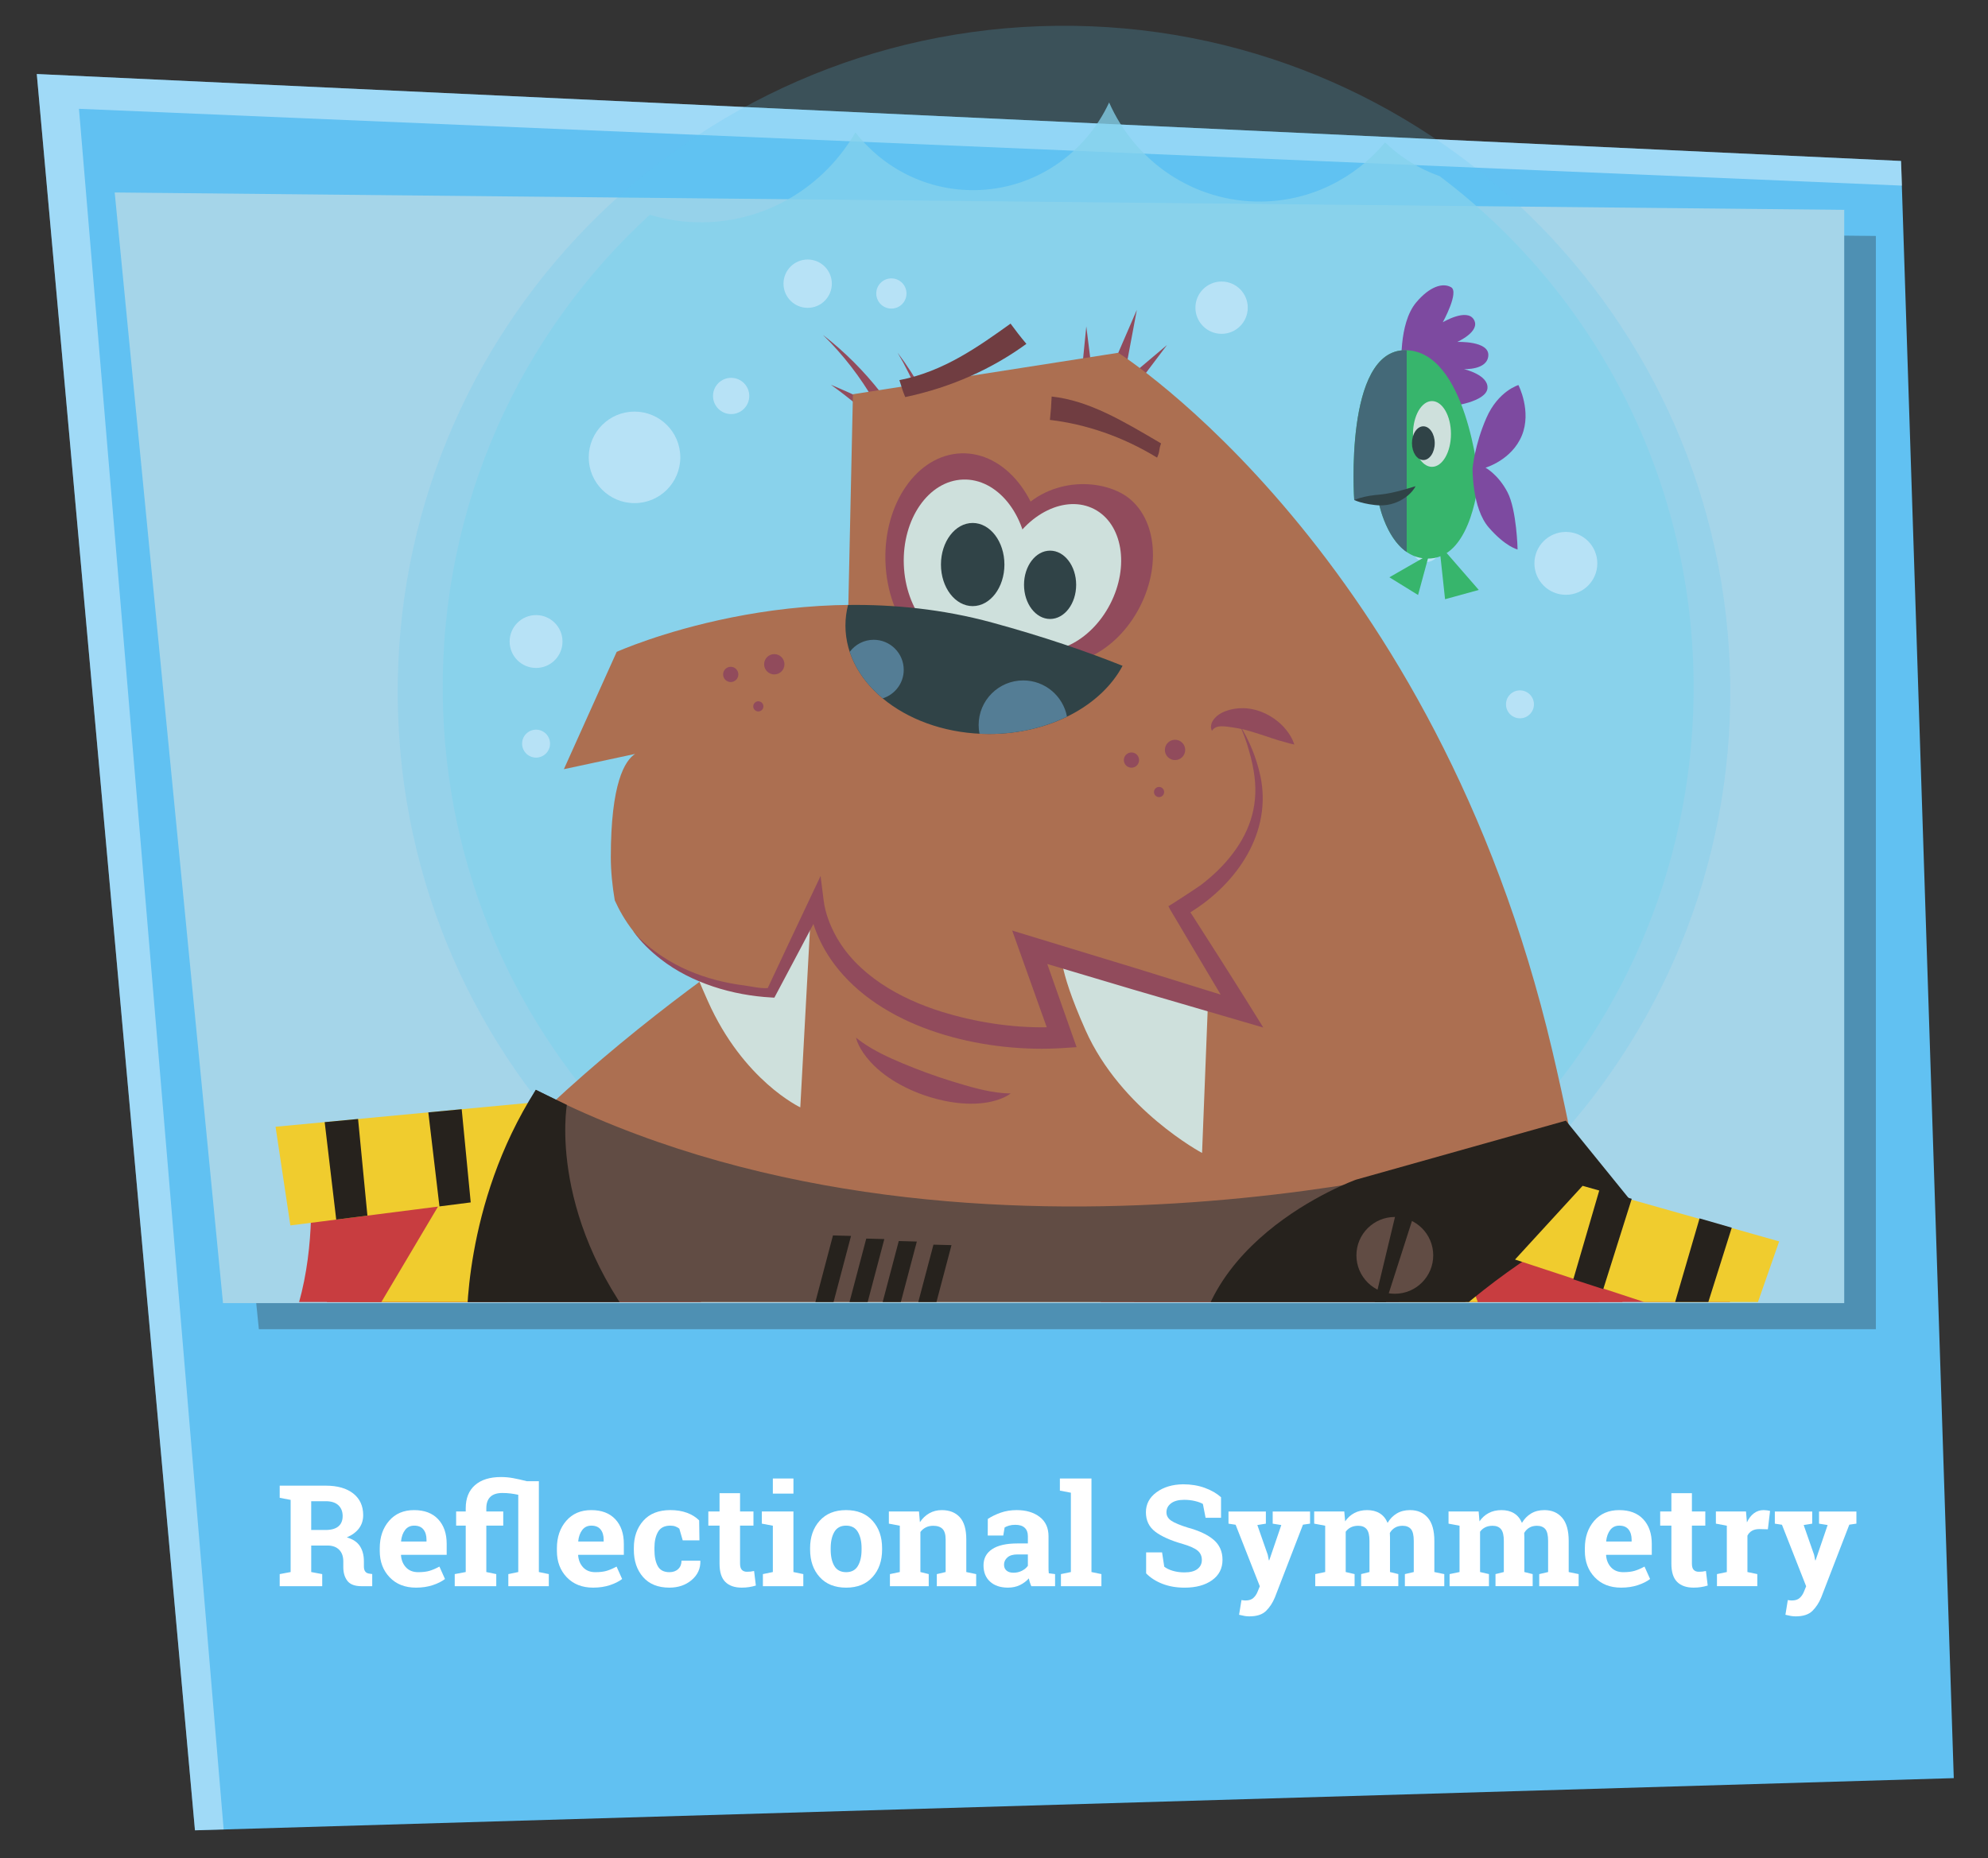 <?xml version="1.0" encoding="iso-8859-1"?>
<!-- Generator: Adobe Illustrator 24.3.0, SVG Export Plug-In . SVG Version: 6.00 Build 0)  -->
<svg version="1.1" xmlns="http://www.w3.org/2000/svg" xmlns:xlink="http://www.w3.org/1999/xlink" x="0px" y="0px"
	 viewBox="0 0 196.8 184" style="enable-background:new 0 0 196.8 184;" xml:space="preserve">
<rect x="0" y="0" width="196.8" height="184" fill="#333333" stroke="none"/>
<g id="ba4-01">
	<g>
		<polygon style="fill:#61C1F2;" points="3.641,7.329 19.3,181.227 193.412,176.061 188.191,15.937 		"/>
		<polygon style="opacity:0.4;fill:#FFFFFF;" points="19.301,181.226 22.14,181.143 7.817,10.773 188.289,18.379 188.191,15.937 
			3.641,7.329 		"/>
		<g>
			<path style="fill:#FFFFFF;" d="M32.253,147.102c1.154,0,2.06,0.259,2.716,0.775c0.656,0.518,0.984,1.232,0.984,2.144
				c0,0.501-0.137,0.937-0.412,1.306c-0.275,0.369-0.677,0.668-1.208,0.896c0.601,0.173,1.032,0.462,1.295,0.864
				c0.263,0.404,0.395,0.904,0.395,1.501v0.506c0,0.219,0.044,0.389,0.133,0.509c0.088,0.121,0.235,0.193,0.44,0.216l0.251,0.034
				v1.203h-1.054c-0.666,0-1.133-0.176-1.403-0.526c-0.27-0.351-0.405-0.805-0.405-1.36v-0.567c0-0.483-0.131-0.862-0.395-1.138
				c-0.263-0.276-0.634-0.421-1.113-0.435h-1.668v2.625l1.089,0.205v1.196h-4.209v-1.196l1.082-0.205v-7.144l-1.082-0.205v-1.203
				h1.082H32.253z M30.808,151.491h1.41c0.568,0,0.994-0.118,1.277-0.355c0.284-0.237,0.426-0.579,0.426-1.025
				s-0.141-0.803-0.422-1.07c-0.282-0.266-0.697-0.399-1.247-0.399h-1.445V151.491z"/>
			<path style="fill:#FFFFFF;" d="M41.182,157.199c-1.089,0-1.959-0.342-2.611-1.025c-0.652-0.684-0.978-1.552-0.978-2.604v-0.273
				c0-1.099,0.308-2.003,0.925-2.714s1.444-1.064,2.482-1.06c1.02,0,1.811,0.301,2.374,0.902c0.563,0.602,0.845,1.415,0.845,2.44
				v1.087h-4.51l-0.014,0.041c0.037,0.487,0.203,0.889,0.499,1.203c0.295,0.314,0.697,0.472,1.204,0.472
				c0.452,0,0.826-0.044,1.124-0.134c0.298-0.088,0.624-0.229,0.978-0.42l0.551,1.23c-0.312,0.241-0.715,0.444-1.211,0.608
				S41.792,157.199,41.182,157.199z M41,151.06c-0.377,0-0.675,0.142-0.894,0.424s-0.354,0.654-0.405,1.114l0.021,0.034h2.499
				v-0.178c0-0.424-0.101-0.763-0.304-1.015C41.716,151.186,41.41,151.06,41,151.06z"/>
			<path style="fill:#FFFFFF;" d="M50.544,147.875c-0.251-0.032-0.523-0.048-0.816-0.048c-0.526,0-0.922,0.128-1.187,0.383
				s-0.398,0.631-0.398,1.128v0.321h1.675v1.401h-1.675v4.594l0.984,0.205v1.196h-4.112v-1.196l1.089-0.205v-4.594h-0.949v-1.401
				h0.949v-0.321c0-0.989,0.305-1.751,0.915-2.286c0.61-0.536,1.468-0.804,2.576-0.804c0.4,0,0.796,0.035,1.187,0.106
				c0.391,0.07,0.845,0.172,1.361,0.304h1.201v8.996l0.984,0.205v1.196h-4.007v-1.196l0.984-0.205v-7.649
				C51.049,147.95,50.795,147.907,50.544,147.875z"/>
			<path style="fill:#FFFFFF;" d="M58.719,157.199c-1.089,0-1.959-0.342-2.611-1.025c-0.652-0.684-0.978-1.552-0.978-2.604v-0.273
				c0-1.099,0.308-2.003,0.925-2.714s1.444-1.064,2.482-1.06c1.02,0,1.811,0.301,2.374,0.902c0.563,0.602,0.845,1.415,0.845,2.44
				v1.087h-4.51l-0.014,0.041c0.037,0.487,0.203,0.889,0.499,1.203c0.295,0.314,0.697,0.472,1.204,0.472
				c0.452,0,0.826-0.044,1.124-0.134c0.298-0.088,0.624-0.229,0.978-0.42l0.551,1.23c-0.312,0.241-0.715,0.444-1.211,0.608
				S59.329,157.199,58.719,157.199z M58.538,151.06c-0.377,0-0.675,0.142-0.894,0.424s-0.354,0.654-0.405,1.114l0.021,0.034h2.499
				v-0.178c0-0.424-0.101-0.763-0.304-1.015C59.253,151.186,58.947,151.06,58.538,151.06z"/>
			<path style="fill:#FFFFFF;" d="M66.266,155.668c0.363,0,0.654-0.104,0.873-0.312c0.219-0.207,0.328-0.483,0.328-0.83h1.843
				l0.021,0.041c0.019,0.747-0.268,1.373-0.859,1.877c-0.591,0.503-1.326,0.755-2.206,0.755c-1.126,0-1.994-0.349-2.604-1.046
				s-0.915-1.593-0.915-2.687v-0.205c0-1.089,0.313-1.984,0.939-2.687s1.519-1.053,2.677-1.053c0.61,0,1.157,0.089,1.641,0.267
				s0.887,0.429,1.208,0.752l0.028,1.976h-1.655l-0.335-1.155c-0.103-0.087-0.228-0.158-0.377-0.216
				c-0.149-0.057-0.319-0.085-0.51-0.085c-0.577,0-0.984,0.205-1.222,0.615s-0.356,0.938-0.356,1.586v0.205
				c0,0.661,0.109,1.192,0.328,1.597C65.333,155.466,65.717,155.668,66.266,155.668z"/>
			<path style="fill:#FFFFFF;" d="M73.261,147.847v1.812h1.327v1.401h-1.327v3.767c0,0.287,0.061,0.492,0.182,0.615
				s0.284,0.185,0.489,0.185c0.14,0,0.262-0.006,0.366-0.017c0.105-0.012,0.222-0.031,0.353-0.059l0.175,1.442
				c-0.228,0.068-0.454,0.12-0.677,0.153c-0.224,0.035-0.465,0.052-0.726,0.052c-0.703,0-1.244-0.189-1.623-0.567
				c-0.379-0.378-0.569-0.978-0.569-1.798v-3.773h-1.11v-1.401h1.11v-1.812H73.261z"/>
			<path style="fill:#FFFFFF;" d="M75.523,155.859l0.984-0.205v-4.587l-1.089-0.205v-1.203h3.127v5.995l0.978,0.205v1.196h-4
				V155.859z M78.546,147.888h-2.039v-1.497h2.039V147.888z"/>
			<path style="fill:#FFFFFF;" d="M80.194,153.289c0-1.103,0.315-2.007,0.946-2.71c0.631-0.705,1.502-1.057,2.615-1.057
				c1.117,0,1.991,0.351,2.621,1.053c0.631,0.702,0.946,1.606,0.946,2.714v0.144c0,1.112-0.315,2.018-0.946,2.717
				c-0.63,0.7-1.5,1.05-2.607,1.05c-1.122,0-1.998-0.35-2.628-1.05c-0.631-0.699-0.946-1.604-0.946-2.717V153.289z M82.233,153.432
				c0,0.675,0.121,1.216,0.363,1.623c0.242,0.408,0.633,0.612,1.173,0.612c0.526,0,0.911-0.205,1.156-0.615
				c0.244-0.41,0.366-0.95,0.366-1.62v-0.144c0-0.656-0.124-1.191-0.37-1.606s-0.635-0.622-1.166-0.622
				c-0.531,0-0.917,0.207-1.159,0.622s-0.363,0.95-0.363,1.606V153.432z"/>
			<path style="fill:#FFFFFF;" d="M88.097,155.859l0.978-0.205v-4.587l-1.082-0.205v-1.203h2.981l0.091,1.06
				c0.251-0.378,0.561-0.672,0.928-0.882s0.78-0.314,1.236-0.314c0.763,0,1.359,0.234,1.787,0.704s0.642,1.205,0.642,2.208v3.22
				l0.978,0.205v1.196H92.74v-1.196l0.873-0.205v-3.213c0-0.497-0.103-0.849-0.307-1.056c-0.205-0.208-0.514-0.312-0.928-0.312
				c-0.27,0-0.512,0.054-0.726,0.161c-0.214,0.106-0.394,0.258-0.538,0.454v3.965l0.824,0.205v1.196h-3.84V155.859z"/>
			<path style="fill:#FFFFFF;" d="M102.095,157.055c-0.056-0.123-0.104-0.25-0.146-0.379c-0.042-0.131-0.074-0.262-0.098-0.394
				c-0.242,0.273-0.537,0.494-0.884,0.663s-0.743,0.253-1.189,0.253c-0.74,0-1.328-0.197-1.764-0.591
				c-0.435-0.395-0.652-0.932-0.652-1.61c0-0.692,0.284-1.229,0.852-1.606c0.568-0.378,1.4-0.567,2.499-0.567h1.041v-0.725
				c0-0.355-0.105-0.631-0.314-0.827s-0.52-0.294-0.929-0.294c-0.232,0-0.439,0.026-0.621,0.079
				c-0.182,0.052-0.328,0.114-0.439,0.188l-0.133,0.793H97.78l0.007-1.641c0.373-0.246,0.799-0.453,1.281-0.622
				c0.481-0.169,1.006-0.253,1.574-0.253c0.936,0,1.695,0.225,2.279,0.674c0.584,0.448,0.876,1.088,0.876,1.917v3.056
				c0,0.114,0.001,0.221,0.004,0.321c0.002,0.101,0.011,0.196,0.024,0.287l0.621,0.082v1.196H102.095z M100.328,155.722
				c0.308,0,0.587-0.065,0.838-0.194c0.252-0.131,0.447-0.293,0.587-0.489v-1.128h-1.041c-0.433,0-0.761,0.1-0.983,0.297
				c-0.225,0.199-0.336,0.437-0.336,0.715c0,0.251,0.083,0.446,0.248,0.588S100.035,155.722,100.328,155.722z"/>
			<path style="fill:#FFFFFF;" d="M104.922,147.594v-1.203h3.127v9.263l0.984,0.205v1.196h-4.007v-1.196l0.984-0.205V147.8
				L104.922,147.594z"/>
			<path style="fill:#FFFFFF;" d="M120.874,150.281h-1.529l-0.265-1.367c-0.177-0.109-0.436-0.205-0.775-0.287
				s-0.7-0.123-1.082-0.123c-0.559,0-0.99,0.115-1.295,0.345c-0.305,0.23-0.457,0.528-0.457,0.893c0,0.337,0.159,0.614,0.478,0.83
				c0.319,0.217,0.87,0.446,1.651,0.688c1.122,0.306,1.973,0.709,2.552,1.21s0.869,1.16,0.869,1.976
				c0,0.853-0.345,1.524-1.033,2.017s-1.597,0.738-2.723,0.738c-0.806,0-1.532-0.125-2.182-0.376s-1.19-0.597-1.623-1.039v-2.078
				h1.578l0.216,1.415c0.205,0.164,0.483,0.3,0.834,0.407c0.352,0.106,0.744,0.16,1.177,0.16c0.559,0,0.983-0.111,1.274-0.335
				s0.437-0.521,0.437-0.896c0-0.383-0.139-0.69-0.416-0.923c-0.276-0.232-0.762-0.451-1.455-0.656
				c-1.206-0.342-2.118-0.747-2.737-1.217s-0.929-1.112-0.929-1.928c0-0.807,0.35-1.466,1.048-1.979
				c0.698-0.512,1.575-0.775,2.632-0.789c0.782,0,1.494,0.116,2.136,0.349c0.643,0.232,1.183,0.542,1.62,0.93V150.281z"/>
			<path style="fill:#FFFFFF;" d="M129.691,150.862l-0.705,0.103l-2.778,7.198c-0.219,0.533-0.511,0.979-0.876,1.34
				c-0.366,0.36-0.916,0.54-1.651,0.54c-0.172,0-0.334-0.014-0.485-0.041s-0.329-0.066-0.534-0.116l0.237-1.456
				c0.065,0.009,0.133,0.019,0.203,0.027c0.069,0.009,0.13,0.014,0.181,0.014c0.34,0,0.601-0.081,0.782-0.243
				c0.182-0.161,0.321-0.363,0.419-0.604l0.23-0.561l-2.395-6.091l-0.705-0.109v-1.203h3.7v1.203l-0.845,0.137l1.033,2.953
				l0.104,0.533l0.042,0.007l1.193-3.493l-0.852-0.137v-1.203h3.7V150.862z"/>
			<path style="fill:#FFFFFF;" d="M130.096,150.862v-1.203h2.981l0.084,0.978c0.241-0.355,0.545-0.63,0.911-0.823
				c0.365-0.194,0.787-0.291,1.267-0.291c0.484,0,0.898,0.104,1.243,0.314c0.344,0.21,0.604,0.526,0.781,0.95
				c0.233-0.396,0.535-0.706,0.908-0.93c0.372-0.224,0.81-0.335,1.312-0.335c0.744,0,1.332,0.252,1.763,0.756
				c0.431,0.503,0.646,1.27,0.646,2.3v3.076l0.984,0.205v1.196h-3.902v-1.196l0.88-0.205v-3.083c0-0.561-0.094-0.95-0.279-1.169
				c-0.187-0.219-0.464-0.328-0.831-0.328c-0.289,0-0.539,0.062-0.751,0.188c-0.212,0.125-0.38,0.299-0.506,0.522
				c0,0.087,0.002,0.161,0.007,0.222c0.005,0.062,0.007,0.125,0.007,0.188v3.459l0.824,0.205v1.196h-3.68v-1.196l0.824-0.205v-3.083
				c0-0.547-0.093-0.934-0.279-1.158c-0.187-0.227-0.466-0.339-0.838-0.339c-0.274,0-0.516,0.052-0.723,0.153
				c-0.207,0.104-0.378,0.248-0.513,0.435v3.992l0.88,0.205v1.196h-3.896v-1.196l0.984-0.205v-4.587L130.096,150.862z"/>
			<path style="fill:#FFFFFF;" d="M143.396,150.862v-1.203h2.981l0.084,0.978c0.241-0.355,0.545-0.63,0.911-0.823
				c0.365-0.194,0.787-0.291,1.267-0.291c0.484,0,0.898,0.104,1.243,0.314c0.344,0.21,0.604,0.526,0.781,0.95
				c0.233-0.396,0.535-0.706,0.908-0.93c0.372-0.224,0.81-0.335,1.312-0.335c0.744,0,1.332,0.252,1.763,0.756
				c0.431,0.503,0.646,1.27,0.646,2.3v3.076l0.984,0.205v1.196h-3.902v-1.196l0.88-0.205v-3.083c0-0.561-0.094-0.95-0.279-1.169
				c-0.187-0.219-0.464-0.328-0.831-0.328c-0.289,0-0.539,0.062-0.751,0.188c-0.212,0.125-0.38,0.299-0.506,0.522
				c0,0.087,0.002,0.161,0.007,0.222c0.005,0.062,0.007,0.125,0.007,0.188v3.459l0.824,0.205v1.196h-3.68v-1.196l0.824-0.205v-3.083
				c0-0.547-0.093-0.934-0.279-1.158c-0.187-0.227-0.466-0.339-0.838-0.339c-0.274,0-0.516,0.052-0.723,0.153
				c-0.207,0.104-0.378,0.248-0.513,0.435v3.992l0.88,0.205v1.196h-3.896v-1.196l0.984-0.205v-4.587L143.396,150.862z"/>
			<path style="fill:#FFFFFF;" d="M160.48,157.199c-1.09,0-1.96-0.342-2.611-1.025s-0.978-1.552-0.978-2.604v-0.273
				c0-1.099,0.309-2.003,0.925-2.714c0.617-0.711,1.444-1.064,2.482-1.06c1.019,0,1.811,0.301,2.373,0.902
				c0.563,0.602,0.845,1.415,0.845,2.44v1.087h-4.51l-0.014,0.041c0.037,0.487,0.203,0.889,0.499,1.203s0.697,0.472,1.204,0.472
				c0.451,0,0.826-0.044,1.124-0.134c0.298-0.088,0.624-0.229,0.978-0.42l0.552,1.23c-0.312,0.241-0.716,0.444-1.212,0.608
				C161.643,157.117,161.09,157.199,160.48,157.199z M160.299,151.06c-0.377,0-0.675,0.142-0.894,0.424s-0.354,0.654-0.405,1.114
				l0.021,0.034h2.5v-0.178c0-0.424-0.102-0.763-0.304-1.015C161.014,151.186,160.708,151.06,160.299,151.06z"/>
			<path style="fill:#FFFFFF;" d="M167.489,147.847v1.812h1.326v1.401h-1.326v3.767c0,0.287,0.06,0.492,0.181,0.615
				s0.284,0.185,0.489,0.185c0.14,0,0.262-0.006,0.366-0.017c0.104-0.012,0.223-0.031,0.353-0.059l0.175,1.442
				c-0.229,0.068-0.454,0.12-0.678,0.153c-0.223,0.035-0.465,0.052-0.726,0.052c-0.703,0-1.244-0.189-1.623-0.567
				c-0.38-0.378-0.569-0.978-0.569-1.798v-3.773h-1.109v-1.401h1.109v-1.812H167.489z"/>
			<path style="fill:#FFFFFF;" d="M169.968,155.859l0.978-0.205v-4.587l-1.083-0.205v-1.203h2.981l0.091,1.08
				c0.177-0.383,0.405-0.682,0.685-0.896c0.278-0.214,0.603-0.321,0.97-0.321c0.107,0,0.22,0.008,0.339,0.023
				c0.118,0.017,0.218,0.036,0.297,0.059l-0.217,1.818l-0.838-0.021c-0.298,0-0.544,0.057-0.739,0.171
				c-0.196,0.114-0.345,0.275-0.447,0.485v3.596l0.978,0.205v1.196h-3.993V155.859z"/>
			<path style="fill:#FFFFFF;" d="M183.775,150.862l-0.705,0.103l-2.778,7.198c-0.219,0.533-0.511,0.979-0.876,1.34
				c-0.366,0.36-0.916,0.54-1.651,0.54c-0.172,0-0.334-0.014-0.485-0.041s-0.329-0.066-0.534-0.116l0.237-1.456
				c0.065,0.009,0.133,0.019,0.203,0.027c0.069,0.009,0.13,0.014,0.181,0.014c0.34,0,0.601-0.081,0.782-0.243
				c0.182-0.161,0.321-0.363,0.419-0.604l0.23-0.561l-2.395-6.091l-0.705-0.109v-1.203h3.7v1.203l-0.845,0.137l1.033,2.953
				l0.104,0.533l0.042,0.007l1.193-3.493l-0.852-0.137v-1.203h3.7V150.862z"/>
		</g>
		<polygon style="opacity:0.3;fill:#221F1F;" points="14.486,21.64 25.626,131.61 185.699,131.61 185.699,23.362 		"/>
		<polygon style="fill:#A5D5E9;" points="11.354,19.058 22.077,129.027 182.567,129.027 182.567,20.78 		"/>
		<g>
			<defs>
				<path id="SVGID_1_" d="M173.141,32.139C162.62,8.905,135.998-7.601,104.798-7.601c-30.584,0-56.772,15.86-67.705,38.373
					L5.893,30.457l11.356,98.459h169.968V32.281L173.141,32.139z"/>
			</defs>
			<clipPath id="SVGID_2_">
				<use xlink:href="#SVGID_1_"  style="overflow:visible;"/>
			</clipPath>
			<g style="clip-path:url(#SVGID_2_);">
				<path style="opacity:0.1;fill:#384E7D;" d="M-46.334,241.873c18.935-8.262,98.004-10.592,142.203-10.85
					c63.073-0.368,114.268,10.685,114.35,24.679c0.082,13.995-50.982,25.638-114.054,26.005
					c-36.639,0.215-77.876-4.618-94.029-18.869l-35.592,0.944C-65.202,260.249-56.235,246.089-46.334,241.873"/>
				<g style="opacity:0.75;">
					<g>
						<path style="fill:#90D4EB;" d="M142.511,17.437c-2.031-0.714-3.867-1.864-5.394-3.34c-2.949,3.537-7.332,5.804-12.253,5.859
							c-6.696,0.074-12.493-3.969-15.067-9.81c-2.356,5.077-7.41,8.615-13.304,8.68c-4.778,0.054-9.052-2.19-11.815-5.715
							c-3.044,5.264-8.646,8.826-15.092,8.898c-1.827,0.02-3.592-0.242-5.257-0.747C51.569,32.94,43.62,49.923,43.829,68.752
							c0.384,34.758,28.417,62.627,62.611,62.249c34.195-0.379,61.603-28.863,61.218-63.621
							C167.43,46.868,157.574,28.76,142.511,17.437"/>
					</g>
				</g>
				<path style="fill:#CEE9F8;" d="M82.346,28.089c0,1.321-1.071,2.392-2.392,2.392c-1.322,0-2.392-1.071-2.392-2.392
					c0-1.321,1.071-2.393,2.392-2.393C81.275,25.696,82.346,26.768,82.346,28.089"/>
				<path style="fill:#CEE9F8;" d="M74.173,39.206c0,0.991-0.804,1.794-1.794,1.794c-0.992,0-1.795-0.803-1.795-1.794
					c0-0.991,0.803-1.794,1.795-1.794C73.369,37.412,74.173,38.215,74.173,39.206"/>
				<path style="fill:#CEE9F8;" d="M123.52,30.464c0,1.431-1.16,2.59-2.59,2.59c-1.431,0-2.59-1.159-2.59-2.59
					c0-1.429,1.159-2.588,2.59-2.588C122.36,27.876,123.52,29.035,123.52,30.464"/>
				<path style="fill:#CEE9F8;" d="M67.346,45.285c0,2.504-2.029,4.532-4.532,4.532c-2.504,0-4.533-2.028-4.533-4.532
					c0-2.503,2.029-4.531,4.533-4.531C65.316,40.755,67.346,42.783,67.346,45.285"/>
				<path style="fill:#CEE9F8;" d="M89.736,29.06c0,0.825-0.669,1.495-1.495,1.495c-0.827,0-1.496-0.67-1.496-1.495
					c0-0.825,0.668-1.496,1.496-1.496C89.067,27.565,89.736,28.235,89.736,29.06"/>
				<path style="fill:#CEE9F8;" d="M55.684,63.521c0,1.444-1.171,2.616-2.616,2.616c-1.446,0-2.617-1.171-2.617-2.616
					c0-1.445,1.171-2.618,2.617-2.618C54.513,60.904,55.684,62.076,55.684,63.521"/>
				<path style="fill:#CEE9F8;" d="M54.451,73.631c0,0.764-0.619,1.383-1.383,1.383c-0.764,0-1.383-0.62-1.383-1.383
					c0-0.764,0.619-1.383,1.383-1.383C53.832,72.248,54.451,72.868,54.451,73.631"/>
				<path style="fill:#CEE9F8;" d="M151.85,69.74c0,0.764-0.619,1.383-1.383,1.383c-0.764,0-1.383-0.62-1.383-1.383
					c0-0.764,0.619-1.383,1.383-1.383C151.231,68.357,151.85,68.976,151.85,69.74"/>
				<path style="fill:#CEE9F8;" d="M158.124,55.783c0,1.718-1.393,3.111-3.112,3.111c-1.72,0-3.114-1.394-3.114-3.111
					c0-1.719,1.394-3.114,3.114-3.114C156.731,52.669,158.124,54.064,158.124,55.783"/>
				<path style="fill:#994627;" d="M64.353,201.348c0,0,0.597-7.159-16.108-7.159c-18.494,0-16.704,6.563-16.704,6.563
					c10.034,19.721,10.266,53.123,10.266,53.123c-3.806,11.763,2.941,5.363,2.941,5.363
					C65.333,240.728,64.353,201.348,64.353,201.348z"/>
				<path style="fill:#994627;" d="M119.835,206.121c-1.79-4.772-12.975-8.471-25.653-4.773
					c-14.318,4.176-10.689,19.447-10.689,19.447s-3.287,24.045,17.298,42.555c0,0,6.843,6.034,3.887-5.733
					c0,0-2.443-9.053,6.32-25.577C110.998,232.039,121.625,210.894,119.835,206.121z"/>
				<path style="fill:#C05929;" d="M22.835,179.745c0,0,1.182,19.08,2.772,27.019c0,0,7.206,33.948-11.085,48.358
					c0,0-11.362,8.037,3.879,6.097c0,0,44.242-4.803,40.324-63.406c-1.06-15.851-3.056-23.909-5.452-28.96
					c-4.599-2.896-12.436-2.215-20.954,1.022C24.143,173.794,22.606,177.731,22.835,179.745z"/>
				<path style="fill:#C05929;" d="M73.886,179.756c-16.104-1.61-16.866,9.71-16.866,9.71s-1.874,6.984-3.577,37.478
					c-0.104,1.859,0.511,29.642,18.442,39.54c0,0,15.056,8.499,6.651-3.602c0,0-3.357-11.259,5.912-29.975
					c8.859-17.887,7.837-23.85,10.051-28.96C97.736,196.791,89.218,181.289,73.886,179.756z"/>
				<path style="fill:#EAE6D6;" d="M54.158,215.57c-0.238,3.373-0.477,7.139-0.714,11.374c-0.066,1.176,0.162,12.728,4.875,23.562
					l19.787,3.26c0.46-5.094,2.04-12.172,6.342-20.86c3.883-7.841,5.867-13.39,7.058-17.58L54.158,215.57z"/>
				<path style="fill:#A38A7F;" d="M86.941,227.618l-33.119-7.009c-0.016,0.247-0.031,0.485-0.047,0.736l32.54,7.653
					C86.53,228.529,86.739,228.069,86.941,227.618z"/>
				<path style="fill:#A38A7F;" d="M53.759,232.51l30.725,0.323c0.175-0.353,0.34-0.695,0.507-1.038L53.709,232
					C53.726,232.171,53.74,232.333,53.759,232.51z"/>
				<path style="fill:#A38A7F;" d="M54.964,239.93l23.621,10.229c0.073-0.424,0.154-0.859,0.243-1.302l-24.043-9.753
					C54.84,239.374,54.904,239.653,54.964,239.93z"/>
				<path style="fill:#C05929;" d="M168.047,262.327c0,0-11.639-8.59-9.238-34.271c0,0,0.313-11.861,2.566-28.592
					c0,0,1.334-10.938-1.067-16.54c-3.152-1.286-2.992-1.928-7.736-2.935c-7.127-1.512-21.341-0.8-25.076,2.668
					c-3.735,3.468-0.102,37.049,1.067,42.15c2.668,17.607,9.186,36.915,30.985,41.584
					C159.549,266.392,184.675,271.934,168.047,262.327z"/>
				<path style="fill:#EAE6D6;" d="M128.563,224.807c1.383,9.125,3.806,18.701,8.848,26.465l21.679-7.964l0.006-0.001
					c-0.638-4.233-0.846-9.274-0.287-15.252c0,0,0.16-6.054,1.073-15.609c-6.816,0.759-29.495,3.257-32.538,3.804
					C127.802,220.316,128.264,223.499,128.563,224.807z"/>
				<path style="fill:#A38A7F;" d="M127.976,221.302c0.054,0.381,0.107,0.741,0.157,1.077l31.444-6.558
					c0.026-0.302,0.054-0.618,0.082-0.93L127.976,221.302z"/>
				<path style="fill:#A38A7F;" d="M129.253,228.872l25.67-1.865l-21.037,17.646c0.074,0.169,0.143,0.34,0.219,0.508l4.231-3.428
					l20.489-0.577c-0.026-0.248-0.052-0.496-0.077-0.749c-3.788-0.032-16.246-0.127-18.716-0.049l16.63-13.477l2.198-0.16
					c0.009-0.207,0.019-0.437,0.031-0.69l-29.847,1.685C129.109,228.101,129.18,228.486,129.253,228.872z"/>
				<polygon style="fill:#682E1C;" points="114.132,245.146 120.809,271.334 128.002,270.431 125.603,244.439 				"/>
				<polygon style="fill:#411D11;" points="116.467,254.303 126.31,252.102 125.816,246.749 114.798,247.756 				"/>
				<polygon style="fill:#682E1C;" points="96.271,231.438 133.868,225.149 135.811,239.556 101.914,247.217 				"/>
				<polygon style="fill:#682E1C;" points="107.799,244.357 112.602,251.104 128.266,248.589 129.409,239.213 				"/>
				<path style="fill:#8E4533;" d="M96.271,231.438l37.597-6.289c0,0,1.027,9.834-14.293,13.149
					C119.575,238.299,102.806,240.471,96.271,231.438"/>
				<path style="fill:#C05929;" d="M93.279,196.063c0,0-5.259,24.675,10.862,38.428c0,0,14.52,1.177,25.268-3.51
					c0,0,6.084-17.037,3.213-38.074L93.279,196.063z"/>
				<polygon style="fill:#411D11;" points="108.737,245.675 129.185,241.054 128.936,243.753 109.834,247.217 				"/>
				<path style="fill:#26221D;" d="M-6.868,146.356c0,0,0.884,1.137,2.021,1.137c1.136,0,10.607-0.505,10.607-0.505l-0.505,32.454
					l-15.911,3.41c0,0-0.505-20.205-0.505-20.711C-11.162,161.637-6.868,146.356-6.868,146.356"/>
				<path style="fill:#26221D;" d="M-5.024,146.819c0,0,8.822-32.082-13.721-40.238c-26.846-9.713-46.781,43.5-46.781,43.5
					l14.558,6.446c0,0-3.222,18.527,8.861,25.778c12.084,7.25,33.509-0.049,33.509-0.049L-5.024,146.819z"/>
				<path style="fill:#C7A15F;" d="M-20.249,184.916c6.588-0.939,11.652-2.661,11.652-2.661l1.918-24.752l-9.586,2.397l-1.686-9.774
					l-15.84,2.359l-2.023-9.775l-17.863,2.359l-5.286-9.029c-4.214,7.799-6.564,14.04-6.564,14.04l14.56,6.446
					c0,0-0.471,2.723-0.375,6.485l14.179-2.1l6.067,5.393l12.472-1.685L-20.249,184.916z"/>
				<path style="fill:#7C6C36;" d="M-65.526,150.082c1.278,0.39,2.547,0.801,3.808,1.23c1.267,0.417,2.522,0.861,3.774,1.308
					c1.257,0.438,2.507,0.89,3.75,1.362c1.244,0.467,2.493,0.922,3.733,1.398l-0.811-0.07l5.994-1.776
					c2.004-0.569,4.007-1.138,6.018-1.68l0.912-0.246l0.724,0.719c1.27,1.26,2.514,2.543,3.77,3.816l3.727,3.857l-1.589-0.537
					c2.137-0.323,4.271-0.666,6.412-0.965c2.137-0.317,4.281-0.6,6.422-0.89l2.075-0.279l-0.183,2.002
					c-0.197,2.137-0.401,4.274-0.64,6.408l-0.342,3.202c-0.111,1.068-0.259,2.133-0.386,3.199c-0.253,2.134-0.545,4.265-0.852,6.395
					c-0.311,2.129-0.645,4.257-1.038,6.383c-0.124-2.158-0.187-4.311-0.228-6.463c-0.037-2.151-0.059-4.302-0.04-6.451
					c0.009-1.074-0.005-2.15,0.02-3.223l0.063-3.22c0.032-2.147,0.099-4.292,0.172-6.437l1.892,1.722
					c-2.128,0.385-4.254,0.776-6.385,1.133c-2.13,0.374-4.265,0.706-6.397,1.056l-0.937,0.153l-0.653-0.689l-3.687-3.896
					c-1.217-1.31-2.444-2.612-3.645-3.935l1.634,0.473c-2.029,0.467-4.065,0.907-6.1,1.347l-6.125,1.252l-0.479,0.098l-0.333-0.168
					c-1.186-0.598-2.364-1.216-3.546-1.823c-1.184-0.602-2.359-1.224-3.529-1.86c-1.173-0.628-2.346-1.257-3.505-1.914
					C-63.221,151.429-64.378,150.765-65.526,150.082"/>
				<path style="fill:#536A7E;" d="M-35.647,127.544c0,2.328-1.886,4.214-4.212,4.214c-2.328,0-4.214-1.886-4.214-4.214
					c0-2.326,1.886-4.213,4.214-4.213C-37.534,123.331-35.647,125.218-35.647,127.544"/>
				<path style="fill:#536A7E;" d="M-16.266,116.927c0,1.21-0.981,2.191-2.19,2.191c-1.21,0-2.191-0.981-2.191-2.191
					c0-1.21,0.981-2.191,2.191-2.191C-17.247,114.737-16.266,115.717-16.266,116.927"/>
				<path style="fill:#536A7E;" d="M-31.434,171.193c0,1.209-0.981,2.19-2.19,2.19c-1.211,0-2.191-0.981-2.191-2.19
					c0-1.21,0.98-2.191,2.191-2.191C-32.415,169.002-31.434,169.983-31.434,171.193"/>
				<path style="fill:#536A7E;" d="M-21.49,132.6c0,1.209-0.981,2.191-2.191,2.191c-1.21,0-2.191-0.982-2.191-2.191
					c0-1.21,0.98-2.191,2.191-2.191C-22.471,130.409-21.49,131.39-21.49,132.6"/>
				<path style="fill:#536A7E;" d="M-11.485,142.712c0,2.268-1.839,4.108-4.107,4.108c-2.269,0-4.108-1.839-4.108-4.108
					c0-2.268,1.839-4.108,4.108-4.108C-13.324,138.604-11.485,140.443-11.485,142.712"/>
				<path style="fill:#536A7E;" d="M-24.293,183.157c0,1.524-1.235,2.76-2.758,2.76c-1.524,0-2.759-1.236-2.759-2.76
					c0-1.522,1.235-2.759,2.759-2.759C-25.529,180.399-24.293,181.635-24.293,183.157"/>
				<path style="fill:#536A7E;" d="M-41.145,177.09c0,2.269-1.84,4.108-4.107,4.108c-2.269,0-4.108-1.839-4.108-4.108
					c0-2.268,1.839-4.108,4.108-4.108C-42.985,172.983-41.145,174.823-41.145,177.09"/>
				<path style="fill:#536A7E;" d="M-32.782,111.366c0,2.42-1.962,4.382-4.381,4.382c-2.42,0-4.382-1.962-4.382-4.382
					c0-2.419,1.962-4.382,4.382-4.382C-34.744,106.984-32.782,108.946-32.782,111.366"/>
				<path style="fill:#536A7E;" d="M-0.763,127.207c0,1.861-1.509,3.371-3.37,3.371c-1.861,0-3.371-1.509-3.371-3.371
					c0-1.861,1.51-3.37,3.371-3.37C-2.272,123.837-0.763,125.347-0.763,127.207"/>
				<path style="fill:#C05929;" d="M157.126,194.49c0,0-3.306,9.123,7.556,17.767c10.862,8.642,19.362,6.72,19.362,6.72
					l-1.889-5.762l10.39,1.441l-6.611-5.761l12.749-5.281l-10.155-4.297l0.636-8.881l-27.315-9.871L157.126,194.49z"/>
				<line style="fill:#C05929;" x1="176.488" y1="201.212" x2="168.932" y2="209.855"/>
				<path style="fill:#9F2C37;" d="M176.488,201.212c0,0-0.031,0.212-0.125,0.546c-0.092,0.336-0.249,0.795-0.474,1.313
					c-0.452,1.034-1.228,2.262-2.171,3.343c-0.943,1.081-2.054,2.016-3.021,2.6c-0.484,0.293-0.917,0.509-1.24,0.643
					c-0.318,0.139-0.525,0.197-0.525,0.197s0.029-0.212,0.124-0.547c0.091-0.337,0.247-0.796,0.472-1.315
					c0.449-1.036,1.228-2.262,2.174-3.342c0.945-1.079,2.057-2.013,3.023-2.598c0.484-0.292,0.917-0.509,1.238-0.645
					C176.283,201.271,176.488,201.212,176.488,201.212"/>
				<line style="fill:#C05929;" x1="174.208" y1="195.928" x2="166.653" y2="204.572"/>
				<path style="fill:#9F2C37;" d="M174.208,195.928c0,0-0.325,0.669-0.929,1.571c-0.298,0.454-0.664,0.967-1.076,1.502
					c-0.406,0.539-0.871,1.084-1.334,1.634c-0.241,0.265-0.482,0.531-0.72,0.792c-0.232,0.266-0.487,0.505-0.719,0.748
					c-0.474,0.48-0.935,0.912-1.345,1.267c-0.813,0.719-1.433,1.13-1.433,1.13s0.324-0.669,0.928-1.571
					c0.297-0.455,0.663-0.969,1.075-1.502c0.21-0.263,0.414-0.547,0.646-0.814c0.228-0.27,0.459-0.545,0.69-0.819
					c0.482-0.532,0.961-1.066,1.441-1.54c0.474-0.479,0.934-0.911,1.345-1.267C173.589,196.34,174.208,195.928,174.208,195.928"/>
				<path style="fill:#C83D40;" d="M46.215,118.197l-15.582-2.493c0,0,2.533,21.321-11.802,25.06
					c-14.335,3.74-22.964,1.318-22.964,1.318l-7.734,41.13c0,0,22.318,8.043,42.5-2.062c18.351-9.189,20.569-49.241,20.569-49.241
					L46.215,118.197z"/>
				<path style="fill:#F0CC2E;" d="M19.295,185.091l-2.052-43.935c-6.955,1.633-12.747,1.804-16.722,1.584l-4.085,6.212l5.904,7.89
					l6.064-0.009l1.361,15.328l-6.851,0.253l-6.622,6.482l4.478,7.034C6.176,186.402,12.739,186.42,19.295,185.091"/>
				<path style="fill:#EC9F23;" d="M6.991,149.72c0,1.458-1.162,2.64-2.598,2.64c-1.434,0-2.598-1.181-2.598-2.64
					c0-1.46,1.164-2.641,2.598-2.641C5.829,147.079,6.991,148.26,6.991,149.72"/>
				<path style="fill:#EC9F23;" d="M7.729,179.969c0,1.458-1.162,2.64-2.598,2.64c-1.434,0-2.598-1.181-2.598-2.64
					c0-1.46,1.164-2.641,2.598-2.641C6.567,177.328,7.729,178.509,7.729,179.969"/>
				<path style="fill:#9F2C37;" d="M87.159,38.833c-1.605-2.05-3.545-4.014-5.692-5.669c1.98,1.929,3.725,4.203,5.087,6.561
					C86.756,39.427,86.958,39.13,87.159,38.833"/>
				<path style="fill:#9F2C37;" d="M85.006,39.318c-0.884-0.414-1.803-0.824-2.754-1.223c0.965,0.691,1.875,1.401,2.72,2.115
					C84.987,39.913,84.998,39.615,85.006,39.318"/>
				<path style="fill:#9F2C37;" d="M91.4,38.888c-0.735-1.369-1.592-2.709-2.546-3.972c0.794,1.335,1.493,2.748,2.072,4.19
					C91.084,39.034,91.242,38.96,91.4,38.888"/>
				<polygon style="fill:#9F2C37;" points="110.966,39.081 112.54,30.681 109.208,38.388 				"/>
				<polygon style="fill:#9F2C37;" points="108.12,36.994 107.537,32.316 107.079,36.926 				"/>
				<polygon style="fill:#9F2C37;" points="112.683,37.927 115.525,34.163 111.985,37.152 				"/>
				<path style="fill:#C05929;" d="M158.648,131.998c-1.004-8.436-2.585-17.787-4.98-27.967
					c-11.614-49.357-42.97-69.099-42.97-69.099l-26.263,4.104L83.373,87.76c0,0-26.455,15.254-42.403,36.383
					C62.424,134.393,100.805,144.651,158.648,131.998"/>
				<path style="fill:#EBE6D7;" d="M105.1,94.076c0,0-0.562,1.35,2.354,7.913c3.514,7.905,11.543,12.17,11.543,12.17l0.627-15.934
					l-5.771-1.631L105.1,94.076z"/>
				<path style="fill:#EBE6D7;" d="M67.18,91.325c0,0-0.032,1.215,2.885,7.779c3.514,7.905,9.159,10.54,9.159,10.54l1.255-23.086
					c0,0-2.894-0.06-7.511,1.094C68.352,88.806,67.18,91.325,67.18,91.325z"/>
				<path style="fill:#C05929;" d="M65.59,94.715c1.607,1.065,3.407,1.821,5.268,2.313c0.934,0.248,1.886,0.428,2.844,0.546
					c0.481,0.059,1.614,0.322,2.299,0.257l2.027-4.312l2.127-4.505l1.077-2.28l0.325,2.56c0.062,0.492,0.222,1.105,0.411,1.644
					c0.194,0.554,0.435,1.093,0.713,1.613c2.103,3.943,6.42,6.346,10.556,7.628c3.269,1.012,6.909,1.594,10.386,1.531l-2.696-7.548
					l-0.725-2.028l2.058,0.628l10.483,3.196l8.098,2.518c-1.592-2.664-3.169-5.337-4.755-8.006
					c-0.147-0.248-0.306-0.494-0.419-0.753c0.016,0.035,2.977-1.908,3.24-2.11c1.02-0.784,1.97-1.664,2.787-2.661
					c1.928-2.352,2.875-4.969,2.499-8.026c-0.11-0.884-0.301-1.765-0.558-2.63c-0.247-0.867-0.55-1.725-0.937-2.549
					c0.057,0.092,0.104,0.19,0.16,0.283c-0.068-0.129-0.135-0.251-0.197-0.363c-3.48-2.226-11.178-6.4-24.45-10.02
					c-19.163-5.227-37.163,2.903-37.163,2.903L55.821,76.16l7.05-1.511c-1.023,0.662-2.404,2.908-2.404,10.221
					c0,1.388,0.145,2.825,0.392,4.279c0.404,0.902,1.016,2.016,1.856,3.079C63.533,93.211,64.534,94.021,65.59,94.715"/>
				<path style="fill:#9F2C37;" d="M77.656,65.772c0,0.555-0.451,1.006-1.006,1.006c-0.556,0-1.006-0.451-1.006-1.006
					s0.45-1.006,1.006-1.006C77.205,64.766,77.656,65.217,77.656,65.772"/>
				<path style="fill:#9F2C37;" d="M73.092,66.779c0,0.416-0.338,0.754-0.755,0.754c-0.416,0-0.754-0.338-0.754-0.754
					c0-0.417,0.338-0.756,0.754-0.756C72.754,66.023,73.092,66.362,73.092,66.779"/>
				<path style="fill:#9F2C37;" d="M75.572,69.941c0,0.278-0.226,0.502-0.503,0.502c-0.278,0-0.503-0.225-0.503-0.502
					c0-0.278,0.225-0.504,0.503-0.504C75.346,69.437,75.572,69.663,75.572,69.941"/>
				<path style="fill:#C05929;" d="M62.706,92.219c0,0,1.811,2.59,5.778,4.298c3.966,1.709,7.877,1.739,7.877,1.739l4.456-8.912
					c0,0,0.431,6.325,8.194,10.206c7.762,3.881,16.098,3.162,16.098,3.162l-3.162-8.911l20.987,6.325l-6.181-10.062
					c0,0,4.168-1.868,6.899-6.899c2.732-5.031-0.955-11.421-0.955-11.421"/>
				<path style="fill:#9F2C37;" d="M123.744,99.627c-1.943-3.114-3.92-6.206-5.901-9.296c4.619-2.849,8.119-7.932,6.924-13.505
					c-0.39-1.816-1.106-3.535-2.07-5.082c0.388,0.823,0.691,1.682,0.937,2.55c0.258,0.864,0.448,1.745,0.558,2.629
					c0.376,3.056-0.571,5.675-2.499,8.026c-0.817,0.997-1.767,1.877-2.787,2.661c-0.263,0.203-3.224,2.146-3.24,2.11
					c0.113,0.259,0.272,0.506,0.419,0.754c1.585,2.669,3.162,5.341,4.754,8.004l-8.097-2.517l-10.483-3.196l-2.058-0.628
					l0.725,2.028l2.696,7.548c-3.476,0.063-7.117-0.52-10.386-1.532c-4.136-1.281-8.453-3.685-10.556-7.628
					c-0.278-0.52-0.519-1.059-0.713-1.613c-0.19-0.54-0.349-1.152-0.411-1.644l-0.325-2.56l-1.077,2.279l-2.127,4.506l-2.027,4.312
					c-0.686,0.064-1.818-0.197-2.299-0.256c-0.958-0.119-1.91-0.3-2.844-0.547c-1.861-0.492-3.661-1.247-5.268-2.312
					c-1.059-0.698-2.064-1.509-2.884-2.497c0.739,1.053,1.684,1.954,2.704,2.75c3.036,2.371,7.142,3.588,10.948,3.794l0.301,0.017
					l0.157-0.296l2.337-4.402l1.37-2.596c0.199,0.619,0.443,1.219,0.728,1.799c0.592,1.2,1.365,2.305,2.258,3.293
					c5.112,5.65,14.361,7.669,21.691,7.194l1.378-0.09l-0.468-1.326l-2.435-6.91l8.461,2.52l10.52,3.071l2.403,0.701L123.744,99.627
					z"/>
				<path style="fill:#9F2C37;" d="M117.328,74.253c0,0.555-0.451,1.006-1.006,1.006s-1.006-0.451-1.006-1.006
					s0.451-1.006,1.006-1.006S117.328,73.698,117.328,74.253"/>
				<path style="fill:#9F2C37;" d="M112.763,75.259c0,0.417-0.338,0.755-0.755,0.755c-0.416,0-0.754-0.338-0.754-0.755
					c0-0.416,0.338-0.755,0.754-0.755C112.426,74.504,112.763,74.843,112.763,75.259"/>
				<path style="fill:#9F2C37;" d="M115.243,78.421c0,0.278-0.225,0.504-0.503,0.504c-0.278,0-0.503-0.226-0.503-0.504
					c0-0.278,0.225-0.502,0.503-0.502C115.018,77.919,115.243,78.143,115.243,78.421"/>
				<path style="fill:#9F2C37;" d="M84.746,102.742c0,0,0.21,0.188,0.592,0.455c1.224,0.856,2.599,1.497,3.973,2.072
					c1.61,0.674,3.249,1.281,4.917,1.793c1.639,0.504,3.363,1.029,5.079,1.172c0.463,0.039,0.746,0.027,0.746,0.027
					s-0.213,0.192-0.667,0.399c-1.989,0.909-4.575,0.7-6.644,0.161c-2.373-0.619-4.888-1.843-6.562-3.668
					c-0.575-0.628-0.961-1.234-1.173-1.682C84.79,103.025,84.746,102.742,84.746,102.742"/>
				<path style="fill:#9F2C37;" d="M119.983,72.36c0,0-0.029-0.034-0.057-0.113c-0.022-0.076-0.066-0.207-0.041-0.372
					c0.019-0.162,0.075-0.386,0.222-0.58c0.137-0.203,0.335-0.404,0.574-0.557c0.238-0.159,0.513-0.288,0.799-0.38
					c0.291-0.098,0.596-0.164,0.906-0.2c0.17-0.016,0.278-0.044,0.511-0.034c0.143-0.003,0.286-0.006,0.434,0.003
					c0.369,0.034,0.744,0.103,1.058,0.193c1.317,0.376,2.356,1.207,2.949,1.964c0.3,0.38,0.505,0.735,0.624,1
					c0.123,0.262,0.165,0.433,0.165,0.433s-0.172-0.032-0.444-0.101c-0.273-0.069-0.646-0.173-1.071-0.298
					c-0.846-0.256-1.868-0.635-2.823-0.906c-0.25-0.083-0.454-0.117-0.657-0.186c-0.14-0.021-0.284-0.049-0.424-0.079
					c-0.05-0.029-0.224-0.036-0.329-0.063c-0.241-0.042-0.472-0.083-0.682-0.108c-0.215-0.034-0.41-0.052-0.586-0.059
					c-0.359-0.025-0.635,0.022-0.842,0.15C120.068,72.194,119.983,72.36,119.983,72.36"/>
				<path style="fill:#9F2C37;" d="M103.37,55.081c0.211,5.786-3.137,10.605-7.477,10.762c-4.341,0.158-8.028-4.405-8.239-10.192
					c-0.21-5.785,3.137-10.605,7.477-10.763C99.472,44.731,103.16,49.294,103.37,55.081"/>
				<path style="fill:#9F2C37;" d="M112.83,60.103c-2.323,4.51-6.947,6.752-10.329,5.01c-3.382-1.743-5.031-8.24-2.709-12.749
					c2.323-4.51,7.739-5.321,11.12-3.579C114.294,50.527,115.153,55.595,112.83,60.103"/>
				<path style="fill:#EBE6D7;" d="M101.766,55.457c0.166,4.526-2.454,8.295-5.849,8.418c-3.396,0.123-6.28-3.446-6.445-7.973
					c-0.165-4.526,2.455-8.296,5.85-8.419C98.717,47.359,101.602,50.929,101.766,55.457"/>
				<path style="fill:#EBE6D7;" d="M109.904,59.806c-1.93,3.746-5.773,5.61-8.582,4.163c-2.809-1.448-3.522-5.658-1.592-9.405
					c1.93-3.746,5.772-5.608,8.582-4.161C111.12,51.85,111.833,56.06,109.904,59.806"/>
				<path style="fill:#26221D;" d="M99.431,55.899c0,2.273-1.405,4.116-3.141,4.116c-1.735,0-3.141-1.843-3.141-4.116
					c0-2.274,1.406-4.118,3.141-4.118C98.025,51.782,99.431,53.625,99.431,55.899"/>
				<path style="fill:#26221D;" d="M106.533,57.904c0,1.869-1.156,3.383-2.581,3.383c-1.425,0-2.581-1.514-2.581-3.383
					c0-1.868,1.156-3.382,2.581-3.382C105.377,54.522,106.533,56.037,106.533,57.904"/>
				<path style="fill:#751A15;" d="M101.607,34.047c-3.33,2.432-7.394,4.302-11.994,5.268c-0.345-0.82-0.296-0.849-0.579-1.677
					c4.37-0.837,7.862-3.347,11.005-5.595C100.533,32.724,101.055,33.393,101.607,34.047"/>
				<path style="fill:#751A15;" d="M104.108,39.263c3.736,0.402,7.135,2.469,10.829,4.639c-0.27,0.766-0.073,0.678-0.391,1.41
					c-3.459-2.116-7.111-3.323-10.611-3.735C104.02,40.813,104.078,40.042,104.108,39.263"/>
				<path style="fill:#26221D;" d="M97.92,72.675c5.988,0,11.107-2.795,13.207-6.75c-3.534-1.414-7.809-2.89-12.917-4.282
					c-4.926-1.344-9.772-1.8-14.259-1.743c-0.167,0.658-0.258,1.337-0.258,2.033C83.694,67.865,90.063,72.675,97.92,72.675"/>
				<path style="fill:#536A7E;" d="M86.488,63.348c-0.972,0-1.827,0.473-2.369,1.193c0.576,1.743,1.714,3.318,3.263,4.608
					c1.204-0.381,2.082-1.494,2.082-2.825C89.464,64.681,88.131,63.348,86.488,63.348"/>
				<path style="fill:#536A7E;" d="M101.293,67.372c-2.438,0-4.413,1.976-4.413,4.415c0,0.294,0.03,0.582,0.084,0.862
					c0.317,0.016,0.635,0.026,0.956,0.026c2.842,0,5.484-0.635,7.706-1.72C105.237,68.915,103.446,67.372,101.293,67.372"/>
				<path style="fill:#CEE9F8;" d="M142.56,54.263c0,0.764-0.619,1.384-1.383,1.384s-1.383-0.62-1.383-1.384
					s0.619-1.383,1.383-1.383S142.56,53.499,142.56,54.263"/>
				<path style="fill:#862B8C;" d="M138.755,36.501c0,0-0.346-4.42,1.43-6.544c1.337-1.597,2.643-1.992,3.466-1.516
					c0.824,0.476-0.823,3.467-0.823,3.467s2.384-1.431,3.077-0.26c0.693,1.17-1.647,2.209-1.647,2.209s3.163-0.13,3.077,1.344
					c-0.087,1.473-2.426,1.344-2.426,1.344s2.469,0.563,2.339,1.906c-0.129,1.343-3.597,1.82-3.725,1.734
					C143.392,40.098,138.928,36.717,138.755,36.501"/>
				<path style="fill:#2EB04B;" d="M146.374,47.435c0,0-1.187-12.76-7.269-12.76c-6.083,0-5.045,14.837-5.045,14.837h2.375
					c0,0,1.037,6.082,5.192,5.786C145.782,55.002,146.374,47.435,146.374,47.435"/>
				<path style="fill:#3E515A;" d="M139.105,34.676c0.051,0,0.097,0.007,0.149,0.01v19.97c-2.199-1.514-2.82-5.144-2.82-5.144
					h-2.374C134.06,49.512,133.022,34.676,139.105,34.676"/>
				<path style="fill:#26221D;" d="M140.13,48.144c0,0-0.391,0.116-0.979,0.29c-0.566,0.164-1.28,0.352-1.986,0.465
					c-0.361,0.056-0.69,0.086-1.083,0.123c-0.374,0.045-0.724,0.099-1.023,0.173c-0.599,0.13-0.998,0.317-0.998,0.317
					s0.399,0.186,0.998,0.317c0.299,0.073,0.649,0.127,1.023,0.173c0.355,0.046,0.827,0.056,1.256-0.012
					c0.436-0.069,0.853-0.212,1.216-0.392c0.362-0.185,0.674-0.398,0.91-0.617C139.947,48.553,140.13,48.144,140.13,48.144"/>
				<path style="fill:#EBE6D7;" d="M139.879,42.968c0,1.799,0.843,3.256,1.878,3.256c1.038,0,1.879-1.457,1.879-3.256
					c0-1.799-0.841-3.256-1.879-3.256C140.722,39.712,139.879,41.169,139.879,42.968"/>
				<path style="fill:#26221D;" d="M139.776,43.881c0,0.922,0.505,1.67,1.128,1.67c0.621,0,1.126-0.747,1.126-1.67
					s-0.505-1.67-1.126-1.67C140.282,42.211,139.776,42.958,139.776,43.881"/>
				<polygon style="fill:#2EB04B;" points="142.467,53.904 146.39,58.412 143.052,59.331 				"/>
				<polygon style="fill:#2EB04B;" points="141.466,54.906 140.38,58.913 137.542,57.16 				"/>
				<path style="fill:#862B8C;" d="M145.775,46.38c0,0,0.199-2.326,1.368-4.997c1.168-2.673,3.172-3.257,3.172-3.257
					s1.335,2.588,0.335,5.009c-1.003,2.421-3.591,3.173-3.591,3.173s1.252,0.668,2.17,2.42c0.92,1.754,1.003,5.677,1.003,5.677
					s-1.184-0.255-2.852-2.175C145.709,50.31,145.775,46.38,145.775,46.38"/>
				<g style="opacity:0.2;">
					<g>
						<path style="fill:#59C6F2;" d="M171.285,67.778c0.404,36.426-28.797,66.283-65.224,66.686
							c-36.426,0.404-66.283-28.798-66.686-65.224C38.971,32.815,68.172,2.958,104.598,2.555
							C141.024,2.151,170.881,31.352,171.285,67.778"/>
					</g>
				</g>
				<path style="fill:#C83D40;" d="M155.308,116.039c0,0,18.818,9.306,27.79,31.874c8.974,22.568,5.666,47.055,5.666,47.055
					l-39.711-2.319c0,0,0.468-2.611,1.327-5.209c4.957-15.003,7.989-55.926-0.338-58.733
					C148.409,128.156,155.308,116.039,155.308,116.039"/>
				<path style="fill:#F0CC2E;" d="M150.38,187.44c-0.162,0.49-0.31,0.98-0.444,1.453l8.134,3.674l6.139-3.358l1.89-12.966
					l11.805,0.479l-0.472,11.045l7.555,2.399l4.321-2.927c0.107-3.515,0.074-8.026-0.348-13.093l-35.123-3.64
					C152.961,177.223,151.743,183.313,150.38,187.44"/>
				<path style="fill:#EC9F23;" d="M186.877,184.166c0,1.458-1.162,2.64-2.598,2.64c-1.434,0-2.598-1.181-2.598-2.64
					c0-1.46,1.164-2.641,2.598-2.641C185.714,181.524,186.877,182.706,186.877,184.166"/>
				<path style="fill:#EC9F23;" d="M160.103,184.626c0,1.458-1.162,2.64-2.598,2.64c-1.434,0-2.597-1.181-2.597-2.64
					c0-1.46,1.163-2.641,2.597-2.641C158.941,181.985,160.103,183.167,160.103,184.626"/>
				<path style="fill:#C05929;" d="M38.082,124.143c-1.92,2.457-3.695,4.991-5.26,7.591c-15.033,24.969-10.015,57.15-10.015,57.15
					c49.89,19.284,100.441,23.285,137.297-4.257c0,0,2.143-22.572-1.858-55.04C98.342,142.239,60.302,134.393,38.082,124.143"/>
				<polygon style="fill:#EBE6D7;" points="60.524,156.192 76.36,158.002 84.05,148.048 85.861,159.812 95.815,160.717 
					99.434,155.74 103.506,161.169 119.794,161.169 111.858,127.076 66.566,122.043 				"/>
				<path style="fill:#C83D40;" d="M24.243,191.526l-7.452,22.356l49.681,2.484l-0.621-39.123l4.173-57.029l-15.98-11.171
					c-8.711,5.73-12.227,8.625-19.248,16.575c-8.263,9.357-14.999,35.087-12.588,42.854L24.243,191.526z"/>
				<path style="fill:#C83D40;" d="M160.208,126.109c-2.847-12.001-5.42-10.928-5.42-10.928s-12.356,7.151-27.26,9.571
					c-8.634,1.402-18.544,1.938-18.544,1.938l-0.536,88.92l56.513-7.5c0,0-3.169-6.518-3.481-15.534
					c-0.177-5.113-0.271-10.825-0.535-17.141C160.108,155.442,161.728,132.517,160.208,126.109z"/>
				<g>
					<path style="fill:#F0CC2E;" d="M162.669,201.242l-48.06,4.459v-45.866c2.174-2.218,9.679-9.005,21.892-11.211
						c11.694-2.112,18.835,4.822,18.835,4.822l-3.497-9.239l-8.616-23.743c-2.12,0.799-4.46,1.593-6.957,2.31l6.557,18.07
						c-2.017-0.049-4.484,0.08-7.442,0.538c-12.711,1.967-22.147,9.221-26.566,13.296l-0.016,2.651h-0.001l-0.351,58.282l56.513-7.5
						C164.961,208.111,163.683,205.474,162.669,201.242z"/>
					<path style="fill:#F0CC2E;" d="M49.411,137.699c-2.821-1.001-5.221-1.588-7.211-1.916l10.034-16.908l-6.302-3.74
						l-13.217,22.272l-5.157,8.425c0,0,8.308-5.482,19.403-1.227c4.698,1.801,8.493,4.199,11.463,6.586
						c-0.014,0.817-0.026,1.634-0.026,2.453c0,24.219,0.621,53.406,0.621,53.406L19.6,205.453l-2.81,8.429l49.681,2.484
						l-0.621-39.123l1.417-19.363l0,0l0.596-8.149C64.012,145.624,58.013,140.752,49.411,137.699z"/>
				</g>
				<path style="fill:#26221D;" d="M20.112,167.11c0,0,20.077-2.82,72.359,1.373c52.284,4.192,68.948,5.806,68.948,5.806
					l0.905,19.455l-140.54,1.459L20.112,167.11z"/>
				<path style="fill:#CAD6DB;" d="M69.044,166.242l1.275,28.89l33.733-0.113l1.778-26.759L69.044,166.242z M99.953,191.496
					l-26.147,0.628v-8.967l4.735-0.365v-3.63c0,0-3.079-0.631-4.735-0.959v-2.282v-5.109l27.707,1.959L99.953,191.496z"/>
				<path style="fill:#614C44;" d="M144.715,193.929V172.8c-0.228-0.019-0.458-0.039-0.691-0.06
					c-0.228,7.538-6.916,10.203-6.916,10.203c-10.604,2.633-13.335-9.829-13.72-11.942c-0.416-0.034-0.837-0.069-1.262-0.104
					l-1.398,23.281l0.76-0.007l1.637-20.804c2.131,11.241,11.886,10.591,11.886,10.591c6.065-0.499,8.213-5.623,8.966-8.846
					l-0.525,18.831L144.715,193.929z"/>
				<path style="fill:#CAD6DB;" d="M136.069,179.391c0,1.04-0.843,1.885-1.884,1.885c-1.042,0-1.885-0.844-1.885-1.885
					c0-1.041,0.843-1.885,1.885-1.885C135.226,177.506,136.069,178.35,136.069,179.391"/>
				<path style="fill:#CAD6DB;" d="M43.185,176.344c0,1.04-0.843,1.885-1.884,1.885c-1.042,0-1.885-0.844-1.885-1.885
					c0-1.041,0.843-1.885,1.885-1.885C42.342,174.459,43.185,175.303,43.185,176.344"/>
				<path style="fill:#614C44;" d="M56.351,194.878l-2.212-28.681h-0.7l0.03,0.404c-0.213,1.977-1.944,13.646-12.047,13.646
					c-11.018,0-11.937-13.393-11.977-13.898l-0.009,0.015l0.003-0.167H28.67l-0.529,28.974h0.77l0.442-24.255
					c1.112,4.024,4.174,10.145,12.537,10.145c8.444,0,11.079-6.159,11.901-10.159l1.791,23.975H56.351z"/>
				<polygon style="fill:#F0CC2E;" points="27.279,111.565 54.042,109.043 51.705,118.404 28.744,121.335 				"/>
				<polygon style="fill:#26221D;" points="33.284,120.755 36.372,120.361 35.447,110.795 32.142,111.107 				"/>
				<polygon style="fill:#26221D;" points="43.504,119.451 46.599,119.056 45.706,109.829 42.402,110.14 				"/>
				<path style="fill:#614C44;" d="M53.043,107.907c0,0-6.548,10.973-6.825,23.582l87.987,8.591c0,0,10.705-14.681,27.245-21.058
					l-13.255-4.815C148.194,114.207,94.924,129.496,53.043,107.907"/>
				<path style="fill:#26221D;" d="M56.117,109.404c0,0-2.051,11.62,8.49,23.881l-18.39-1.796c0,0-0.442-12.184,6.825-23.582
					L56.117,109.404z"/>
				<path style="fill:#26221D;" d="M134.238,116.804c0,0-18.176,6.492-15.703,21.756l15.784,1.541c0,0,10.993-14.493,27.244-21.058
					l-6.551-8.081L134.238,116.804z"/>
				<path style="fill:#614C44;" d="M141.881,124.299c0,2.1-1.702,3.802-3.801,3.802c-2.1,0-3.803-1.702-3.803-3.802
					c0-2.1,1.702-3.801,3.803-3.801C140.179,120.498,141.881,122.199,141.881,124.299"/>
				<polygon style="fill:#26221D;" points="138.48,118.896 136.078,128.902 137.079,129.302 140.48,118.696 				"/>
				<polygon style="fill:#26221D;" points="81.915,131.197 80.129,131.149 82.459,122.325 84.246,122.375 				"/>
				<polygon style="fill:#26221D;" points="88.429,131.753 86.643,131.704 88.973,122.881 90.76,122.931 				"/>
				<polygon style="fill:#26221D;" points="91.861,132.109 90.075,132.06 92.406,123.238 94.191,123.287 				"/>
				<polygon style="fill:#26221D;" points="85.211,131.509 83.425,131.46 85.755,122.637 87.542,122.687 				"/>
				<polygon style="fill:#F0CC2E;" points="176.126,122.917 156.668,117.414 149.978,124.712 172.865,132.243 				"/>
				<polygon style="fill:#26221D;" points="168.512,130.827 165.552,129.864 168.245,120.639 171.434,121.56 				"/>
				<polygon style="fill:#26221D;" points="158.714,127.64 155.747,126.675 158.345,117.776 161.533,118.698 				"/>
			</g>
		</g>
	</g>
</g>
<g id="Layer_1">
</g>
</svg>
